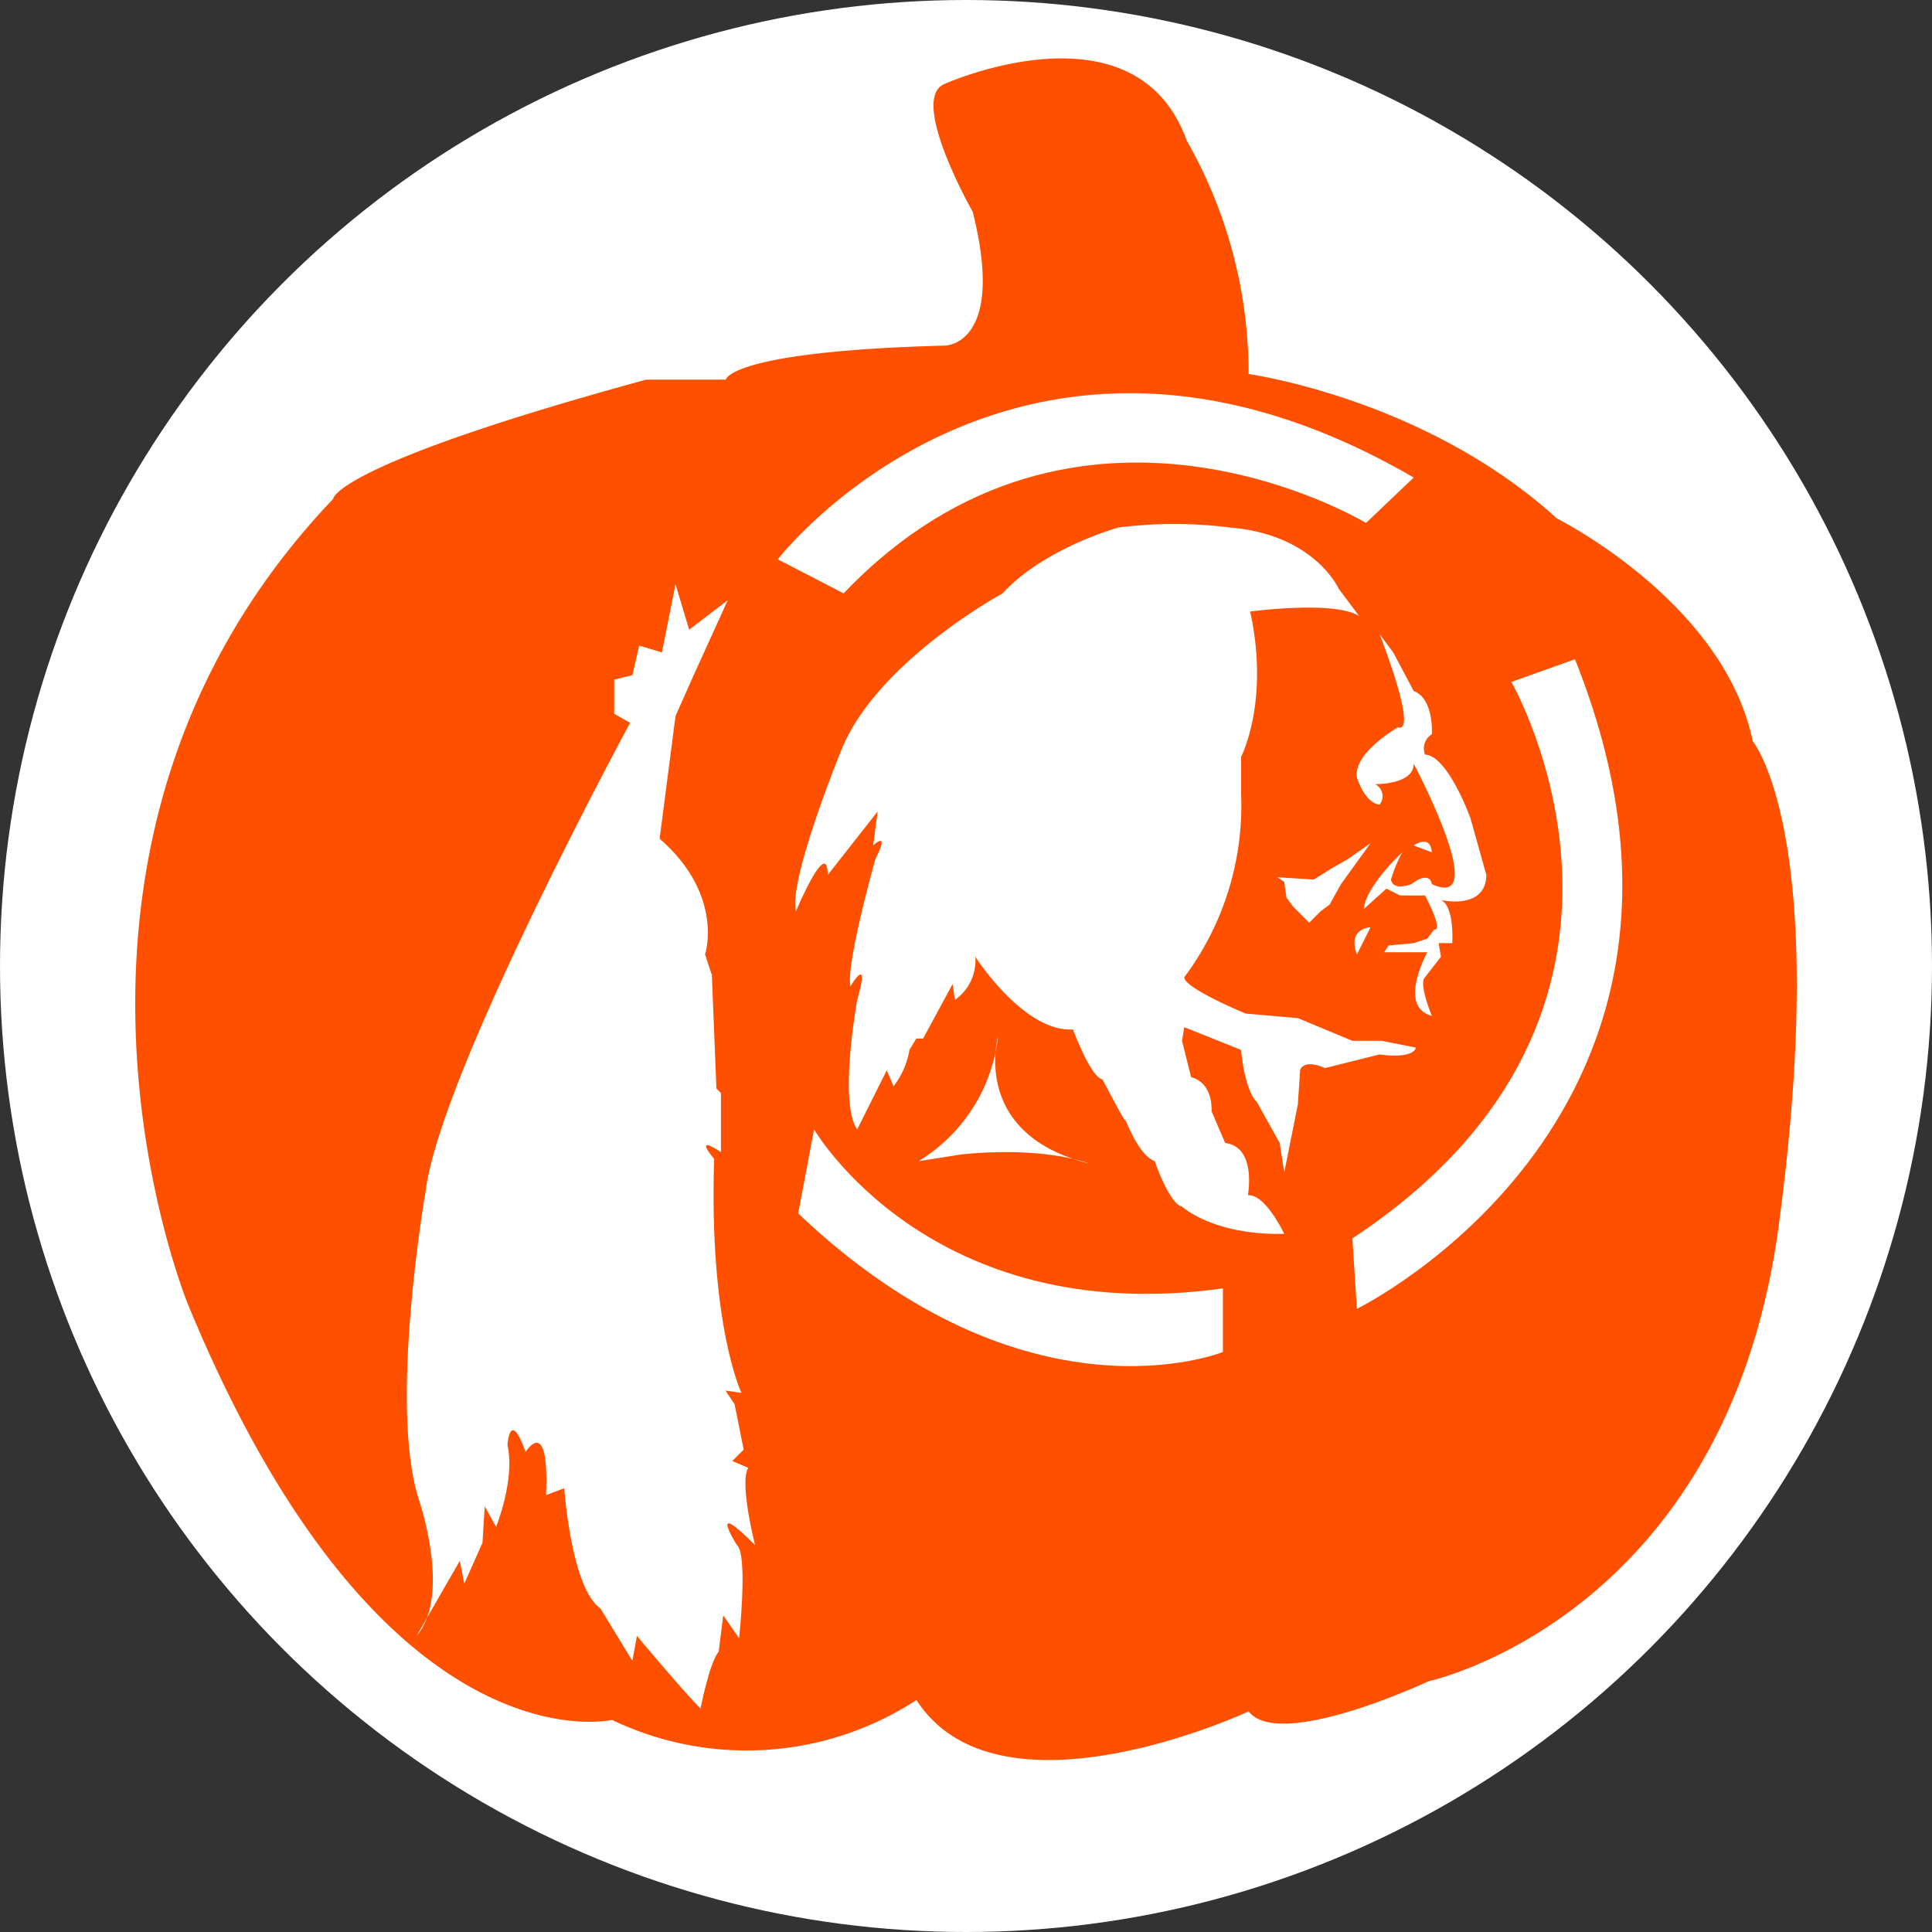 <svg id="Layer_1" data-name="Layer 1" xmlns="http://www.w3.org/2000/svg" viewBox="0 0 136.1 136.1">
  <rect x="0" y="0" width="136.1" height="136.1" fill="#333333" stroke="none"/>
  <defs>
    <style>
      .cls-1, .cls-3 {
        fill: #fff;
      }

      .cls-2 {
        fill: #ff5000;
      }

      .cls-3 {
        fill-rule: evenodd;
      }
    </style>
  </defs>
  <title>PP_Button_NFL_Redskins</title>
  <g>
    <circle class="cls-1" cx="68.05" cy="68.05" r="68.05"/>
    <path class="cls-2" d="M70.347,26.795s4.322,0,1.96-9.421c0,0-4.566-8.018-1.96-9.02,0,0,13.43-6.013,17.038,4.009A33.132,33.132,0,0,1,91.742,28.8s12.41,1.707,21.715,10.174c0,0,11.766,5.862,13.793,15.683,0,0,5.535,6.615,1.827,34.176s-24.655,32.052-24.655,32.052-10.527,4.93-12.68,2.124c0,0-17.587,8.218-23.4-.8a21.936,21.936,0,0,1-21.448,1.4s-16.236,3.808-29.867-29.265c0,0-13.229-32.115,10.223-56.748,0,0,0-2.384,22.049-8.4h5.613S55.113,27.2,70.347,26.795Z" transform="translate(-3.783 -2.45)"/>
  </g>
  <path class="cls-3" d="M55.05,44.73l-2.72,2.08-0.96-3.2-0.96,4.8-1.6-.48-0.48,2.08-1.28.32v2.4l1.12,0.64S34.81,78.01,33.77,86.33c0,0-2.64,15.12-.48,21.76,0,0,2.32,6.72-.16,9.6l3.04-5.28,0.32,1.6,1.28-2.88,0.16-2.56,0.8,1.44s1.36-3.36.8-5.76c0,0,.16-2.64,1.28.48,0,0,1.68-2.72,1.44,3.04l1.28-.48s0.48,7.04,2.56,8.48l2.24,3.68,0.32-1.76s3.28,3.92,4.48,5.12c0,0,.64-3.28,1.28-4l0.32-2.56,1.12,1.6s0.64-5.92-.16-6.56c0,0-2.16-3.44,1.28,0,0,0-1.12-4.4-.48-5.44l-1.12-.48,0.8-.8-0.64-3.2-0.64-.96,1.12,0.16s-2.29-4.8-1.92-16.48c0,0-1.55-1.81.48-.48V79.45l-0.32-.32-0.32-8-0.48-1.44s1.39-4.16-3.2-8.16l1.12-8.64,1.28-2.88Z" transform="translate(-3.783 -2.45)"/>
  <path class="cls-3" d="M94.25,89.37s-1.33-2.83-2.56-2.72c0,0,.64-3.41-1.6-3.68l-0.96-2.24s0.16-1.97-1.44-2.4l-0.64-2.56,0.16-.96,4,1.6s0.21,2.77,1.12,3.68l1.6,2.88,0.32,2.08,0.96-4.8,0.16-2.4s0.16-.85,1.76-0.16l3.84-.96s2.29,0.37,2.56-.48l-2.4-.48H99.05l-3.84-1.6-3.68-.32s-4.37-1.81-4.32-2.56a20.2,20.2,0,0,0,4-12.96V55.77s2.03-3.89.64-10.24c0,0,5.92-.8,7.68.32l-1.44-1.92s-1.71-3.84-7.68-4.32a31.168,31.168,0,0,0-7.84,0s-5.23,1.44-8.16,4.64c0,0-8.85,4.8-11.36,11.04,0,0-3.73,9.12-3.2,11.36,0,0,2.24-5.33,2.24-2.56l3.52-4.48-0.32,2.4s1.23-1.17.16,0.96c0,0-2.08,7.36-1.76,8.96,0,0,1.44-2.4.48,0.96,0,0-1.33,7.25,0,9.12l2.08-4.16,0.48,1.12a5.741,5.741,0,0,0,1.12-2.56l0.48-.8h0.48l2.08-3.84,0.16,1.12a3.4,3.4,0,0,0,1.44-3.04s3.41,5.33,6.88,5.12c0,0,1.23,3.36,2.08,3.52,0,0,1.55,2.99,1.6,2.88s0.85,2.4,2.08,2.88c0,0,1.01,2.99,1.92,3.2C87.05,87.45,89.24,89.48,94.25,89.37Z" transform="translate(-3.783 -2.45)"/>
  <path class="cls-3" d="M80.49,84.41s-3.04-1.23-8.96-.64l-3.04.48a11.808,11.808,0,0,0,5.6-8.8S72.12,82.33,80.49,84.41Z" transform="translate(-3.783 -2.45)"/>
  <polygon class="cls-3" points="96.547 59.4 94.947 60.52 93.827 61.16 92.547 61.96 89.987 61.8 90.467 62.12 90.627 63.24 91.107 63.88 92.227 65 93.027 64.2 93.667 63.72 94.467 62.28 96.547 59.4"/>
  <path class="cls-3" d="M104.65,74.01s-0.96-2.29-.48-2.72l1.12-1.44-0.16-.96h0.96s0.16-2.61-.8-3.04c0,0,3.15.75,3.2-1.76l-1.12-4s-1.6-4.43-3.2-4.48a1.183,1.183,0,0,1,.48-1.44s0.16-2.51-1.28-3.04l-1.44-2.72-0.96-1.28s2.77,7.04,1.28,6.56c0,0-3.15,1.81-2.88,3.52,0,0,.53,1.81,1.6,1.92a0.948,0.948,0,0,0-.32-1.44s2.72,0.05,2.72-1.44c0,0,5.55,10.45,1.28,8.48,0,0-.11-1.01-1.44,0,0,0-1.28.53-1.44-.32a9.787,9.787,0,0,1,.8-1.92s-2.56,2.35-2.72,4l1.6-1.44,0.96,0.48h1.76s1.33,2.51.64,2.4l-0.48.64-0.96.32-1.76.16-0.32.48h3.04S102.2,73.37,104.65,74.01Z" transform="translate(-3.783 -2.45)"/>
  <path class="cls-3" d="M100.33,67.77s-1.65.05-.96,1.92Z" transform="translate(-3.783 -2.45)"/>
  <path class="cls-3" d="M104.65,62.49l-1.28-.48S104.54,61.16,104.65,62.49Z" transform="translate(-3.783 -2.45)"/>
  <path class="cls-3" d="M58.57,41.85s16.96-21.92,44.8-5.76l-3.36,3.2s-20.32-12.32-36.8,4.96Z" transform="translate(-3.783 -2.45)"/>
  <path class="cls-3" d="M114.73,48.89l-4.48,1.6s13.28,23.04-11.2,39.2l0.32,4.96S127.53,80.89,114.73,48.89Z" transform="translate(-3.783 -2.45)"/>
  <path class="cls-3" d="M89.93,93.21v4.48s-13.76,5.6-29.92-9.76l1.12-5.92S69.29,96.09,89.93,93.21Z" transform="translate(-3.783 -2.45)"/>
</svg>
